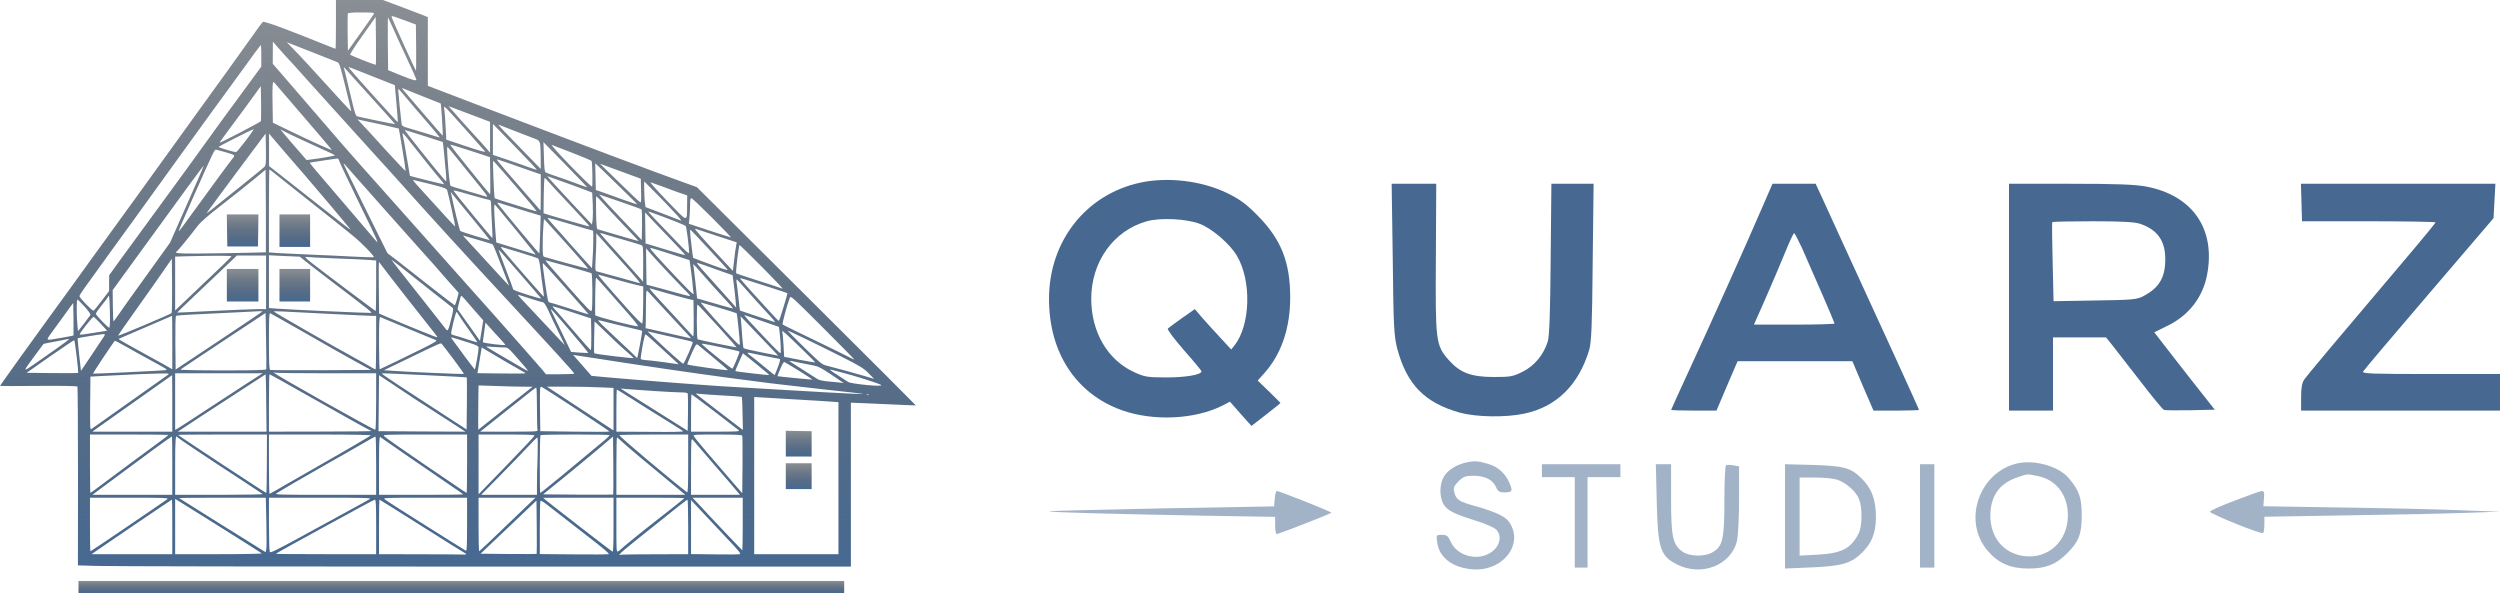 <?xml version="1.0" encoding="UTF-8"?> <svg xmlns="http://www.w3.org/2000/svg" width="2612" height="620" viewBox="0 0 2612 620" fill="none"><path d="M351 25.5C351 39.5 350.8 51 350.5 51C350.3 51 345.2 49 339.3 46.6C298.7 30.2 275.9 21.8 274.6 22.9C273.9 23.5 269.5 29.3 265 35.8C250.5 56.2 229.3 85.7 212 109.5C202.8 122.1 187.1 144 177 158C161.9 179 133.3 218.6 94.5 272C91.1 276.7 81.2 290.4 72.5 302.5C63.7 314.6 53 329.4 48.5 335.5C38.2 349.4 0 402.8 0 403.2C0 403.4 18.1 403.4 40.2 403.2C64.6 403 80.6 403.3 80.9 403.9C81.2 404.4 81.5 446.6 81.5 497.8L81.4 590.7L101.5 591.3C112.5 591.7 294.2 592 505.3 592H889V506.4V420.7L905.8 421.4C915 421.8 930.2 422.5 939.5 422.9C948.9 423.4 956.6 423.6 956.8 423.5C956.9 423.4 905.6 372 842.6 309.4L728.1 195.5L715.8 191.1C683.4 179.5 611.3 152.4 496.5 108.6C481.7 102.9 464.4 96.3 458.3 94L447 89.7V53.8V17.9L443.4 16.4C441.4 15.6 430.8 11.5 419.9 7.4L400 -8.82149e-06H375.5H351V25.5ZM390.7 14.4C390.4 15.2 384.1 24.2 376.8 34.4L363.5 53L363.2 34.3C363.1 24 363.2 15 363.4 14.3C363.8 13.3 367.4 13 377.6 13C388.8 13 391.1 13.2 390.7 14.4ZM431 24.3L434.5 25.6L434.8 50C434.9 63.4 434.8 74.2 434.6 73.9C433.8 73.1 410 20.7 409.4 18.5C408.8 16.2 408.9 16.2 418.2 19.6C423.3 21.5 429.1 23.6 431 24.3ZM392.6 67.7C392.2 68.1 366.9 58.2 365.8 57.1C365.4 56.8 371.2 47.7 378.8 37.1L392.5 17.7L392.8 42.5C392.9 56.1 392.9 67.5 392.6 67.7ZM411.8 32C415.1 39.4 421.6 53.7 426.4 63.8C431.1 73.9 435 82.5 435 83C435 84.8 431.5 83.9 418.5 78.6L405.5 73.3L405.2 45.5C405.1 30.2 405.2 17.8 405.4 18.1C405.6 18.3 408.5 24.6 411.8 32ZM302 62.5C305.6 66.3 312.1 73.5 316.5 78.5C320.9 83.4 329.4 92.9 335.5 99.6C341.5 106.2 353.9 119.9 363 130C372.1 140.1 384.9 154.3 391.5 161.5C398.1 168.6 412.9 185.1 424.5 198C449.3 225.8 487.1 267.2 524.5 307.5C580.5 367.9 600 389.3 600 390.4C600 390.7 593.3 391 585.2 391H570.4L566.5 386.2C561.9 380.8 533.7 348.8 512.9 325.4C505 316.6 492 302 484 293C458.9 264.8 410.4 210.2 394.1 192C379 175.1 370.2 165.2 357.4 150.5C350.4 142.4 316.7 103.3 310 95.6C307.5 92.7 300.9 85 295.3 78.5L285 66.7V55.1L285.1 43.5L290.3 49.5C293.1 52.8 298.4 58.6 302 62.5ZM352.6 65C354.5 65.7 355.6 69.3 360.9 90.7C364.3 104.3 367 115.8 367 116.2C367 116.6 362.4 111.9 356.8 105.7C322.2 67.7 313.9 58.7 307.1 51.8L299.6 44.1L325.1 54.1C339 59.7 351.5 64.6 352.6 65ZM273 58.3V69.6L249.8 101.2C237 118.5 222.6 138.3 217.8 145.1C213 151.9 202.3 166.7 194 178C170.9 209.5 138.8 253.4 125.8 271.3L114.1 287.5L114 295.8V304.1L106.4 314C102.3 319.5 98.4 324.3 97.8 324.6C96.7 325.3 83.1 311.3 83 309.4C83 308.7 85.4 304.9 88.3 300.9C112.2 267.7 124.3 250.9 141 228C151.6 213.4 171.1 186.4 184.3 168C197.6 149.6 213.8 127.1 220.5 118C227.2 108.9 236.5 96.1 241.3 89.5C264.6 57.3 272.2 47 272.6 47C272.8 47 273 52.1 273 58.3ZM374.1 86.6C399.5 114.6 412.9 129.5 412.7 129.7C412.4 129.9 375.4 122.3 373 121.5C371.9 121.2 370.5 117.3 368.7 109.7C367.3 103.6 364.7 92.8 363 85.8C361.4 78.9 359.7 72.3 359.4 71.3C358.9 69.7 359 69.7 360.2 71.1C360.9 72 367.2 78.9 374.1 86.6ZM389.5 79.9L412.5 89L414.2 108.2C415.2 118.7 415.8 127.5 415.6 127.7C415.3 128 369.6 77.3 365.5 72.1C364.2 70.4 364 69.8 365 70.2C365.8 70.5 376.9 74.9 389.5 79.9ZM305.6 108.4C315.4 119.9 328.8 135.4 335.2 142.9C341.6 150.4 346.7 156.6 346.6 156.7C346.2 157.1 325.2 147.6 304.3 137.5L285.1 128.2L284.8 111.3C284.4 89.1 284.7 84.2 286.4 86.1C287.1 86.9 295.7 96.9 305.6 108.4ZM272.6 126.6C272.2 127.6 231.1 149 229.6 149C229.3 149 231.7 145.5 234.9 141.2C244.2 128.8 260.1 107.2 266.6 98.2L272.5 90L272.8 107.7C272.9 117.5 272.8 126 272.6 126.6ZM434 97.6C440.3 100.1 448.8 103.5 452.9 105.1C456.9 106.6 460.3 108 460.5 108.2C460.9 108.6 463 141.4 462.6 141.7C462.5 141.9 453.8 132 443.4 119.8C433 107.7 424.1 97.2 423.5 96.6C423 96 421.8 94.6 421 93.6C419.7 91.8 419.7 91.7 421 92.3C421.8 92.6 427.7 95 434 97.6ZM423.6 101.2C427.4 105.8 431.7 110.9 433.3 112.7C438.4 118.3 459.8 143.5 459.6 143.7C459.5 143.8 452.5 141.7 444 139C435.5 136.4 426.6 133.7 424.3 133.1C421.2 132.2 419.9 131.3 419.6 129.7C419.2 127.7 416 95.6 416 93.7C416 92.3 416.7 93 423.6 101.2ZM486.6 135.5C497 147.1 506.1 157.3 506.8 158.2C507.8 159.4 501.9 157.8 487.2 152.9L466.3 145.9L465.6 132.7C465.2 125.4 464.7 117.5 464.3 115C463.7 109.5 461.4 107.4 486.6 135.5ZM497.3 121.7L512 127.3V143.4V159.5L507.3 154C504.6 151 499.6 145.3 496 141.5C492.4 137.6 485.9 130.4 481.5 125.5C477.2 120.5 472.5 115.2 471.1 113.7L468.5 110.9L475.5 113.5C479.4 114.9 489.1 118.6 497.3 121.7ZM398.4 130.1C408.3 132.3 416.5 134.2 416.6 134.3C417.1 135 424.1 178.2 423.8 178.6C423.5 178.8 414.8 169.7 404.4 158.3C394 146.8 385.3 137.3 385 137C384.7 136.7 382 133.9 379 130.6L373.5 124.7L377 125.5C378.9 125.9 388.6 128 398.4 130.1ZM560.8 177.1C561 177.6 558.1 176.8 554.3 175.4C550.6 174 540.2 170.3 531.3 167.3L515 161.8V145.6V129.5L537.8 152.9C550.3 165.8 560.6 176.7 560.8 177.1ZM539.5 137.5C548.9 141.1 558.1 144.7 560 145.4C564.4 147.1 564.8 148.5 564.9 164L565 176.5L552.8 164C526.1 136.7 519.6 129.8 521 130.3C521.8 130.6 530.2 133.8 539.5 137.5ZM264.4 136.2C260.9 141.9 247.6 159 246.6 159C244.9 159 229 154.3 228.3 153.6C227.8 153.2 262.9 135.4 264.8 135.1C265 135 264.8 135.6 264.4 136.2ZM319 147.8C329.7 152.7 341.2 157.9 344.4 159.4C347.6 160.8 350.1 162.2 349.9 162.4C349.4 162.9 333.6 165.6 325.9 166.5L320.3 167.2L308.7 153.8C302.4 146.5 296.2 139.3 295 137.7L292.8 135L296.2 136.9C298 138 308.3 142.9 319 147.8ZM444.5 142.5C454.4 145.6 462.6 148.3 462.7 148.4C462.9 148.6 463.9 159.3 465.9 180.8C466.3 185.3 466.4 189.2 466.2 189.5C465.7 190 442.8 161.9 423.6 137.1C422.7 136 422.9 135.8 424.5 136.3C425.6 136.6 434.6 139.4 444.5 142.5ZM430.5 150.7C438.3 160.8 455.9 182.6 462.1 189.8C463.2 191.1 464 192.3 463.8 192.5C463.5 192.8 428.8 184.1 428.3 183.7C428.2 183.6 426.7 174.9 425 164.5C423.3 154 421.5 144 421 142.2C420.6 140.5 420.5 139 420.8 139.1C421.2 139.1 425.6 144.3 430.5 150.7ZM276.3 174.3C275.3 175.3 263.5 185 250 195.8C236.5 206.5 223.3 217.2 220.6 219.4C217.9 221.6 215.9 222.9 216.1 222.4C216.3 221.9 221.9 214.3 228.4 205.5C235 196.7 243.5 185.2 247.3 180C251.2 174.8 259.6 163.6 265.9 155.1L277.5 139.6L277.8 156C278 170.4 277.8 172.5 276.3 174.3ZM295.9 157C301.9 163.9 312.8 176.5 320.1 185C332.7 199.6 362.7 235.2 366 239.4C366.8 240.5 363.5 238.2 358.5 234.3C348.2 226.1 315.8 200.7 295.2 184.5L281.1 173.5V156.5V139.5L283.1 142C284.2 143.4 290 150.1 295.9 157ZM613.6 195.7C613.5 195.8 608.9 194.2 603.3 192.1C597.7 189.9 588.2 186.6 582.3 184.6C576.4 182.6 570.9 180.6 570.1 180.1C569 179.4 568.6 175.6 568.3 163.8L567.8 148.5L590.8 172C603.4 184.9 613.7 195.6 613.6 195.7ZM512.2 183.6C512.4 194.3 512.3 203 512 203C511.4 202.9 470.7 152.5 470.3 151.3C470.1 150.8 479.4 153.5 490.9 157.3L511.9 164.2L512.2 183.6ZM598 159.7C608.7 163.8 617.8 167.7 618.1 168.2C618.9 169.4 619.3 195 618.6 195C617.6 195 604 181.7 589.8 166.7C581.4 157.9 575.4 151 576.5 151.4C577.6 151.8 587.3 155.6 598 159.7ZM481.6 170.5C488.8 179.3 497.8 190.5 501.8 195.4C505.8 200.3 509 204.6 509 205.1C509 205.6 507.9 205.5 506.5 205C505.2 204.5 496.7 202 487.8 199.5C478.8 196.9 471.2 194.6 470.8 194.2C469.9 193.3 468.5 179.8 467.5 163.5C467 156.5 467.1 152.9 467.7 153.5C468.3 154 474.5 161.7 481.6 170.5ZM235.5 159C239.9 160.2 243.9 161.6 244.4 162.1C245 162.6 244.6 163.9 243.3 165.2C241.3 167.5 217.2 200.3 198.1 226.7C192.5 234.6 187.5 241.2 187 241.5C186 242.1 189.2 234.5 202.8 203.9C223.9 156.5 224.2 155.9 225.9 156.4C226.8 156.7 231.1 157.8 235.5 159ZM355.1 169.8C355.8 171.8 365.5 192.2 376.6 215C394.2 250.8 396.4 255.8 392.7 251.5C379.5 235.9 339.4 189 331.8 180.2C326.9 174.6 323.3 170 323.7 169.9C324.1 169.9 330.8 168.9 338.5 167.6C346.2 166.4 352.8 165.5 353.2 165.7C353.5 165.9 354.4 167.7 355.1 169.8ZM554.8 178.7L565 182.2V201.3C565 211.7 564.8 220.1 564.7 219.9C564.5 219.7 557.6 211.8 549.4 202.4C527.3 177.1 519 167.3 519 166.6C519 166.3 524.7 168.1 531.8 170.6C538.8 173.1 549.1 176.8 554.8 178.7ZM526.3 180.2C532.1 187 542.3 198.8 548.9 206.4C555.5 214.1 560.8 220.5 560.7 220.7C560.5 220.8 557.7 220.1 554.4 219.1C551.2 218 541.5 215 533 212.4C524.5 209.8 517.2 207.4 516.9 207.1C516.2 206.5 514.6 168 515.3 168C515.5 168 520.4 173.5 526.3 180.2ZM370.6 183.6C376 189.6 390.2 205.6 402 219C413.8 232.4 430.3 250.9 438.5 260C446.8 269.1 456 279.5 459 283C462 286.6 466.3 291.5 468.6 294C470.9 296.5 474.2 300.2 476 302.3L479.2 306L477.5 312.5C476.5 316.1 475.4 319 475.1 319C474.8 319 463.9 310.6 451 300.5C438.1 290.3 422.4 278 416.2 273.2L404.8 264.5L381.9 218.3C369.3 192.8 359 171.7 359 171.3C359 170.9 359.4 171 359.9 171.5C360.3 172.1 365.2 177.5 370.6 183.6ZM651.7 199.4C659.6 207 665.9 213.4 665.7 213.5C665.6 213.6 659.9 211.7 653 209.3C646.1 206.8 636.5 203.4 631.5 201.6L622.5 198.5L622.2 184.5L621.9 170.6L629.7 178C634 182.1 643.9 191.7 651.7 199.4ZM657.5 182.3L669.5 186.7L669.8 199.4C670.1 211.7 670 212.1 668.2 210.8C667.1 210.1 657.4 200.9 646.6 190.3L626.9 171.1L636.2 174.5C641.3 176.3 650.9 179.9 657.5 182.3ZM195.3 213.6L177.7 253.5L157.2 282C132.6 316.1 127.7 323.1 122.6 330.5C120.5 333.6 118.6 336 118.5 335.8C118.3 335.6 118 328.2 117.9 319.3L117.7 303.1L137.2 276.3C195.8 195.6 212.3 173 212.8 173.4C212.9 173.6 205.1 191.7 195.3 213.6ZM277.8 263.6C277.6 263.7 256.5 264.2 230.7 264.6C185.8 265.3 180.9 265 184.9 262.5C186 261.9 198.7 246.3 206.3 236.3C209.7 231.9 216.8 225.6 232.2 213.7C243.9 204.6 258.9 192.7 265.5 187.2L277.5 177.3L277.8 220.3C277.9 244 277.9 263.4 277.8 263.6ZM287.7 181.8C290.9 184.4 305.4 196 320 207.5C369.2 246.3 373.5 249.8 382.4 258.9C387.3 263.9 391 268.3 390.7 268.6C390.4 269 380.7 268.7 369.3 268.1C357.9 267.5 337.5 266.5 324 266C310.5 265.4 295.3 264.7 290.3 264.4L281 263.7V220.4C281 196.5 281.2 177 281.4 177C281.7 177 284.5 179.2 287.7 181.8ZM606.6 196.6L618.7 201.2L619.3 212.8C619.6 219.2 619.5 226.8 619.2 229.6L618.5 234.6L598.5 213.3C587.5 201.5 577 190.1 575.1 188L571.8 184L583.1 188.1C589.4 190.3 600 194.1 606.6 196.6ZM572 188.7C573.1 190.2 582.9 200.7 593.7 212.2C604.5 223.6 613.9 233.9 614.7 234.9C616 236.8 615.9 236.8 612.8 235.9C611 235.4 603.9 233.4 597 231.4C590.1 229.5 580.8 226.8 576.2 225.4L567.9 222.8L568.1 204.4C568.2 194.3 568.6 186 569.1 186C569.5 186 570.8 187.2 572 188.7ZM449.5 192.3C464.8 196.2 466.6 196.9 467.3 199.1C468.6 203.3 475.9 236.4 475.6 236.7C475.4 237 461.9 222.3 435.2 192.8C432.8 190.2 431.2 188 431.7 188C432.1 188 440.2 190 449.5 192.3ZM704.7 222C709.6 227.1 712.6 231 711.5 230.5C710.4 230.1 701.6 226.7 692 223L674.5 216.4L673.8 212C673.5 209.5 673.1 203.4 673.1 198.5L673 189.5L684.5 201C690.8 207.3 699.9 216.8 704.7 222ZM696.5 196.5C704.2 199.4 712.2 202.3 714.3 202.9L718 204.2L717.9 214.8C717.7 232.7 719.3 233 697 209.9C684.6 197 678.5 190 680 190.5C681.4 190.9 688.8 193.6 696.5 196.5ZM493 204C502.6 206.8 511.1 209 511.7 209C512.6 209 513 210.7 513.1 214.2C513.1 217.1 513.5 226 514 234C514.4 242 514.7 248.6 514.5 248.8C514.2 249.1 474.7 201.1 474.2 199.8C473.6 198.5 474.5 198.7 493 204ZM493.3 228C503.5 240.4 511.7 250.6 511.6 250.7C511.2 251.2 481.8 242.2 480.9 241.3C480.2 240.6 474.1 216 471.5 203L471 200.5L472.9 203C473.9 204.4 483.1 215.6 493.3 228ZM670.2 218.8C670.7 219.3 670.9 226.7 670.8 235.3L670.5 250.8L650.9 230.2C640 218.8 630 208.1 628.6 206.3L626 203.2L647.7 210.6C659.6 214.7 669.8 218.4 670.2 218.8ZM630 212.2C633.6 216.2 642.1 225.4 649 232.5C655.9 239.7 662.8 247 664.4 248.7L667.3 251.9L659.9 249.9C654.1 248.3 638.4 243.7 624.3 239.5C623.4 239.2 623 234.3 622.8 222C622.6 212.7 622.7 205 623 205C623.3 205 626.5 208.3 630 212.2ZM744 227.5C755.3 238.8 764.1 248 763.6 248C763.1 248 753.1 244.8 741.2 240.9L719.7 233.8L720.4 227.1C720.7 223.5 721 217.5 721 213.7C721 209 721.4 207 722.3 207C723 207 732.7 216.2 744 227.5ZM549.2 220.6L564.9 225.3L564.3 244.9C564 255.7 563.6 264.6 563.5 264.8C563.2 265.1 527.3 222.1 520.1 212.8C519 211.3 519.9 211.4 526.2 213.5C530.2 214.8 540.6 218 549.2 220.6ZM539.4 240.7C550.7 254.6 559.9 266 559.8 266C559.6 265.9 550.3 263.1 539 259.6L518.5 253.3L517.9 245.9C517.5 241.8 517 232.7 516.6 225.6C516.1 214.8 516.3 212.9 517.4 214.1C518.1 214.9 528 226.9 539.4 240.7ZM687.8 224.6C703.3 230.3 715.4 235.2 716.4 236.1C717.2 236.8 719.9 257.5 720 263.8C720 265.7 717.2 263.2 706.8 252.3C699.5 244.7 689.7 234.6 685.1 229.7C680.4 224.9 677 221 677.4 221C677.8 221 682.5 222.6 687.8 224.6ZM702.4 251.8C710 259.7 716.1 266.3 715.9 266.5C715.6 266.7 707.8 264.5 698.5 261.6C689.1 258.7 679.9 255.9 678 255.4L674.5 254.4L674.2 238.2L674 221.9L681.2 229.7C685.2 234 694.7 243.9 702.4 251.8ZM604.2 236.6C612.4 239 619.2 241 619.5 241C620.2 241 619.9 260.3 619.1 271.3L618.5 280.2L610.4 271.3C606 266.5 598.8 258.4 594.5 253.5C590.2 248.5 583.4 240.8 579.3 236.4C575.3 231.9 572 228 572 227.8C572 227.2 581.7 229.8 604.2 236.6ZM593.9 257C605.4 269.9 614.7 280.6 614.6 280.8C614.3 281 576.9 270.9 568.8 268.4C567.2 267.9 567 266.4 567 256.1C567 249.6 567.3 240.8 567.7 236.6L568.3 228.9L570.6 231.2C571.9 232.5 582.3 244.1 593.9 257ZM749.2 246.5L769.7 253.2L769 257.4C768.5 259.6 767.6 266.3 767 272.2L765.7 283L763.1 280.2C742.2 257.9 732.6 247.3 727.5 241.1C726 239.2 725.9 238.8 727.1 239.2C728 239.6 737.9 242.8 749.2 246.5ZM740.1 259.8C750.2 270.6 759.1 280.3 759.9 281.3C760.9 282.6 758.6 282.1 749.9 279C739.1 275.1 724.9 269.8 724.2 269.4C723.9 269.2 721 244.6 721 241.7C721 240.8 721.2 240 721.4 240C721.6 240 730 248.9 740.1 259.8ZM649.8 250C659.5 252.8 668.5 255.5 669.8 256C672 256.9 672 257.2 672 275.7L671.9 294.5L669.9 292C668.7 290.6 658.7 279.4 647.7 267.1C636.6 254.8 627.3 244.4 627.2 243.9C627 243.4 628 243.4 629.5 244C630.9 244.5 640.1 247.3 649.8 250ZM647.8 271.5C665.5 291 670.1 296.6 668 295.8C667.2 295.5 657.1 292.7 645.5 289.5C634 286.4 623.9 283.6 623.1 283.4C621.9 283 621.8 280.8 622.3 270.8C622.7 264.1 623 255.3 623 251.2V243.8L627.8 249.1C630.4 252 639.4 262.1 647.8 271.5ZM504.3 252C509.7 253.5 514.5 255.1 515 255.6C515.4 256.1 519.4 265.9 523.8 277.5L531.9 298.5L524.8 291C518.2 283.9 490 253.1 485.6 248.3L483.7 246L489.1 247.6C492.1 248.5 498.9 250.5 504.3 252ZM796.4 279.2C809.1 292 818.6 302 817.5 301.6C816.4 301.1 805.2 297.4 792.6 293.4C780 289.4 769.5 285.8 769.2 285.6C768.4 284.7 771.8 256 772.8 256C773 256 783.7 266.4 796.4 279.2ZM543.5 263.9C552.9 266.8 561.2 269.5 562 269.9C563 270.5 563.8 274 564.7 281.6C565.3 287.6 566.5 296.5 567.3 301.3C568 306.1 568.4 310 568.1 309.9C567.5 309.9 532.3 269.6 525.5 261.3C523 258.2 522.8 257.7 524.5 258.2C525.6 258.5 534.2 261.1 543.5 263.9ZM700.7 265.4L720.4 271.8L721.6 280.2C722.3 284.7 723.1 291.9 723.5 296C723.8 300.1 724.3 304.6 724.6 306C725 308.1 724.1 307.5 719 302.5C711.6 295.3 682.2 263.8 680.3 261C679.5 259.9 679.3 259 679.9 259C680.4 259 689.8 261.9 700.7 265.4ZM700.1 287C708.2 295.5 716.2 303.8 717.9 305.4C719.6 307.1 721 308.7 721 309.1C721 309.5 717.7 308.9 713.8 307.8C709.8 306.6 699.5 303.8 691 301.5L675.5 297.4L675.2 278.5L675 259.5L680.2 265.5C683.1 268.8 692.1 278.5 700.1 287ZM544.6 287.6C555.6 300.2 564.9 311.1 565.3 311.7C565.6 312.2 560.4 310.9 553.7 308.8C538 303.7 536 303 536 301.8C536 301.3 532.6 292.2 528.5 281.5C524.4 270.8 521 261.7 521 261.3C521 260.4 521.6 261.1 544.6 287.6ZM241.8 267.9C241.7 268.4 230.3 279.5 216.5 292.5C202.8 305.6 189.6 318.1 187.3 320.3L183 324.4V296.2V268.1L196.3 267.7C228 267 242.1 267.1 241.8 267.9ZM278 295V323H267.8C262.1 323.1 241.3 323.9 221.5 324.9C201.7 325.9 185.4 326.7 185.2 326.6C185.1 326.4 191.4 320.3 199.2 312.9C207 305.5 221 292.2 230.4 283.3L247.5 267H262.8H278V295ZM320.4 273.9C324.3 277.1 335.6 285.8 345.5 293.3C388.5 326 389.2 326.5 387.4 326.9C385.6 327.2 302.1 323.5 288.3 322.4L281 321.8V294.3V266.7L297.1 267.5L313.3 268.2L320.4 273.9ZM350.5 270C365.9 270.5 381.8 271.3 385.8 271.6L393 272.2V298.6C393 313.1 392.8 325 392.5 325C392.1 325 339.5 285.5 325.8 274.8C318.9 269.4 317.6 267.9 320.8 268.5C321.7 268.7 335.1 269.4 350.5 270ZM179.3 327.1C177.7 328.5 123.9 351.3 123.4 350.7C123.2 350.5 131.7 338.3 142.3 323.4C152.9 308.6 165.6 290.5 170.5 283.4L179.5 270.4L179.8 298.4C179.9 313.8 179.7 326.7 179.3 327.1ZM450.5 304C462 313.1 472 321 472.8 321.5C473.9 322.4 473.7 324.3 471.5 333C468.1 346.6 467.9 346.8 465 342.8C463.7 341 455.3 330.3 446.3 319C422 288.4 409 271.8 409 271.4C409 271.2 413.7 274.8 419.4 279.3C425 283.8 439.1 294.9 450.5 304ZM593.8 278.4C606.5 282 617.4 285.1 618 285.5C619.1 286.2 619.3 321 618.2 324.6C617.6 326.3 613.9 322.6 595 301.2C573.1 276.5 569.3 272 570.2 272C570.5 272 581.1 274.9 593.8 278.4ZM397.8 276.1C399.6 278.9 444.1 335.8 454.6 348.8C456.1 350.6 457.1 352.2 456.9 352.4C456.5 352.8 430.3 342.2 406.3 332L396.1 327.6L395.8 300.8C395.6 286.1 395.7 274 396 274C396.3 274 397.1 274.9 397.8 276.1ZM755 283.9L765.4 287.5L766.6 296.5C767.3 301.4 768.1 309.1 768.5 313.5L769.2 321.5L764.9 316.5C762.5 313.8 753.2 303.5 744.3 293.5C735.3 283.6 728 275.2 728 274.8C728 274.4 731.7 275.5 736.3 277.2C740.8 278.9 749.2 281.9 755 283.9ZM591.4 301.5C604.4 316.1 615 328.2 615 328.4C615 328.6 606.1 325.9 595.3 322.4C584.4 318.9 575 316 574.3 316C572.6 316 572.3 314.3 569.5 295.4C567 278.4 566.7 275 567.4 275C567.6 275 578.4 286.9 591.4 301.5ZM734.1 286.7C739.2 292.7 748.5 303 754.7 309.6C760.9 316.3 766 322 766 322.2C766 322.5 759.4 320.8 751.3 318.4C743.1 316 734.7 313.5 732.4 312.9L728.3 311.8L726.6 295.2C725.6 286 724.6 277.9 724.4 277.2C724.2 276.6 724.2 276 724.4 276C724.6 276 729 280.8 734.1 286.7ZM643.1 291.9C652.6 294.6 663.1 297.3 666.3 298L672.1 299.3L672 318C671.9 328.2 671.5 337.2 671.1 337.9C670.6 338.7 665.3 333.4 655.4 322.4C632.6 296.8 624.2 287 625.2 287C625.4 287 633.5 289.2 643.1 291.9ZM635 303.5C641.3 310.6 651.1 321.8 656.8 328.3C662.6 334.8 666.9 340.4 666.6 340.8C665.5 341.9 622 330.7 621.9 329.3C621.8 328.6 621.8 327.1 621.8 326C621.8 303.3 622.2 289.9 622.8 290.2C623.2 290.3 628.7 296.3 635 303.5ZM804.9 300.4C814.5 303.5 822.5 306.1 822.6 306.3C823.1 306.8 814.3 335.5 813.7 335.3C812.9 335 807.8 329.6 786.5 306.1C779.4 298.2 773.4 291.4 773.2 291C772.9 290.1 776.5 291.2 804.9 300.4ZM780.7 303.9C786.4 310.3 795.6 320.5 801.2 326.5C806.9 332.5 810.6 337 809.5 336.6C808.4 336.2 799.9 333.3 790.5 330.3C781.2 327.2 773.4 324.6 773.2 324.5C773 324.3 772.2 318.2 771.5 310.9C770.7 303.5 769.8 296.3 769.5 294.7C769.3 293.2 769.4 292 769.8 292.1C770.2 292.1 775.1 297.4 780.7 303.9ZM697.7 306.6C706.9 309.2 716.8 311.8 719.5 312.5L724.5 313.6L724.8 333C724.9 343.7 724.7 352 724.2 351.5C723.7 350.9 715 341.5 704.9 330.5C679.4 303 677.3 300.6 679.2 301.3C680.1 301.6 688.4 304 697.7 306.6ZM698.6 328C710 340.4 720 351.1 720.7 351.8C721.4 352.5 722 353.3 722 353.4C722 353.6 714.7 352 705.8 349.9C696.8 347.8 686.1 345.4 682 344.5L674.5 342.9L674.7 338.7C674.8 336.4 674.9 327.3 674.9 318.5C675 305 675.2 302.8 676.4 304C677.1 304.8 687.1 315.6 698.6 328ZM554.2 312C560.9 314.2 567 316 567.7 316C568.5 316 570.7 319.7 572.8 324.2C574.8 328.8 579.5 338.8 583.3 346.5L590.1 360.5L586.2 356.5C583 353.2 563.8 332.8 544.1 311.7C542.2 309.7 540.9 308 541.4 308C541.8 308 547.6 309.8 554.2 312ZM114.8 325.4C115.1 335.3 114.8 342 114.2 342.4C113.4 342.9 101 330.2 100.1 327.9C100 327.3 102.6 323.5 105.9 319.4C109.3 315.3 112.3 311.3 112.7 310.5C114 306.8 114.5 310.1 114.8 325.4ZM485 311.9C486.4 313.5 491.4 319.3 496.2 324.8L504.9 334.7L503.2 345.4L501.5 356.1L489.8 339.6L478 323L479.7 316C480.6 312.2 481.6 309 481.9 309C482.2 309 483.6 310.3 485 311.9ZM892.7 375.7C892.5 375.8 888.9 374.1 884.7 371.9C880.5 369.7 863.8 361.6 847.7 353.8C831.7 346.1 818.1 339.5 817.7 339C817 338.4 822.2 318.9 825.2 311.1C826.1 308.7 827.8 310.3 859.5 342C877.9 360.4 892.8 375.5 892.7 375.7ZM88.5 320.5C92.8 325.3 94.9 328.4 94.4 329.2C94 329.9 90.9 334 87.6 338.3L81.5 346L80.9 339.8C79.9 330 79.9 313 80.9 313C81.4 313 84.8 316.4 88.5 320.5ZM750.8 321.4C760.9 324.4 769.3 327 769.6 327.3C770.2 327.8 772.9 354.3 773 359C773 361.2 772.3 360.8 766.7 355C755.7 343.5 731.3 316 732.2 316C732.3 316 740.7 318.4 750.8 321.4ZM76.8 350.5C76.6 350.7 70.3 351.9 62.7 353.2C47.2 356 47.6 356.2 53.8 347.7C55.9 344.9 60.7 338.2 64.5 333C68.3 327.8 72.5 321.9 73.9 320L76.5 316.5L76.8 333.4C76.9 342.7 76.9 350.4 76.8 350.5ZM749.7 340.5C760.7 352.6 769.6 362.6 769.5 362.8C769.1 363.2 730.1 355.2 728.9 354.5C727.8 353.8 727.7 317.7 728.8 318.2C729.2 318.3 738.6 328.4 749.7 340.5ZM598 326.3L617.5 332.7L617.8 349.4C617.9 358.9 617.7 366 617.2 365.8C616.7 365.7 608.9 356.9 600 346.5C591.1 336 582.1 325.8 580.2 323.7C578.2 321.7 577 320 577.6 320C578.1 320 587.3 322.8 598 326.3ZM595.7 345.8C606.3 358.2 614.8 368.5 614.6 368.7C614.4 368.9 610.3 368.7 605.5 368.4L596.7 367.7L587.3 348.1C582.2 337.3 577.3 327.3 576.5 325.7C575.7 324.2 575.4 323 575.8 323.1C576.2 323.1 585.1 333.3 595.7 345.8ZM274 325.5C274 325.8 253.6 339.5 228.8 356L183.5 386.1L183.2 358.4C183.1 339.3 183.3 330.4 184 330C184.6 329.6 192.4 329 201.3 328.6C210.2 328.2 228.8 327.3 242.5 326.6C275.2 324.9 274 324.9 274 325.5ZM345.5 328C366.9 329.1 386.4 330 388.7 330H393V358C393 373.4 392.7 386 392.4 386C392 386 389.2 384.5 386.1 382.6C383 380.8 376.9 377.3 372.5 375C349.6 362.6 286 326.1 286 325.4C286 325.1 290.6 325.2 296.3 325.5C301.9 325.8 324 327 345.5 328ZM478.7 328.2C479.3 329.5 484.1 336.5 489.4 343.9C494.7 351.3 498.8 357.5 498.7 357.6C498.5 357.8 493.9 356.4 488.3 354.6C482.8 352.7 476.9 350.9 475.1 350.5C473.4 350.2 471.8 349.4 471.4 348.9C470.8 347.8 476 326 477 326C477.4 326 478.2 327 478.7 328.2ZM278.2 385.7C277.9 386.7 267.9 387 232.7 387C205.7 387 188 386.6 188.5 386.1C189.1 385.6 209.3 372.1 233.5 356.1L277.5 327L278 355.7C278.3 371.6 278.4 385.1 278.2 385.7ZM317.6 347.2C336.2 357.9 359.6 371.2 369.5 376.6L387.5 386.5L335.5 386.8C306.9 386.9 282.9 386.8 282.3 386.5C281.3 386.2 281 379.2 281 356.4C281 332.4 281.2 326.9 282.3 327.3C283 327.6 298.9 336.5 317.6 347.2ZM796.7 335.6L813.8 341.5L814.4 346C815.8 357.4 816.2 369 815.3 369C814.4 369 803.4 357.6 782 334.6C779 331.3 777.2 328.9 778 329.2C778.8 329.4 787.2 332.3 796.7 335.6ZM180 357.9V385.8L169.8 380C164.1 376.9 152.3 370.3 143.5 365.5C134.7 360.7 126.6 356.1 125.6 355.4C123.8 354.2 123.8 354 125.4 353.4C126.4 353 138.9 347.6 153.3 341.4C167.7 335.2 179.6 330.1 179.8 330C179.9 330 180 342.6 180 357.9ZM105.2 338.2L111.9 345.5L107.7 346.2C91.7 348.9 83.7 350 83.3 349.6C82.4 348.8 96.4 331 97.9 331C98.2 331 101.5 334.3 105.2 338.2ZM417 339.5C427.2 343.7 439.6 348.9 444.5 350.9C449.5 353 454.4 355 455.5 355.4C457.1 356 454.1 357.9 441 364.4C426.7 371.5 399.1 384.9 396.8 385.8C396.4 386 396 373.7 396 358.5C396 336.7 396.3 330.9 397.3 331.3C397.9 331.6 406.8 335.3 417 339.5ZM795.4 353.1C802.1 360 808.7 367 810.3 368.6L813 371.6L795.3 368.1C785.5 366.2 777.2 364.2 776.9 363.7C776.5 363.2 776 358.5 775.6 353.2C775.2 347.8 774.7 340.6 774.4 337L773.8 330.5L778.6 335.5C781.2 338.2 788.8 346.2 795.4 353.1ZM652.1 341C662.2 343.4 670.7 345.4 670.9 345.6C671.2 345.9 668.9 359.5 666.8 369.3L665.8 374.2L658.2 366.8C653.9 362.8 644.8 354.1 637.8 347.6C630.7 341.1 625 335.4 625 334.9C625 334.5 627 334.7 629.3 335.4C631.7 336.1 642 338.6 652.1 341ZM643.5 357.2C647.9 361.3 653.8 366.7 656.7 369.1C659.5 371.5 661.9 373.8 661.9 374.1C662 374.8 621.7 370 620.9 369.1C620.6 368.8 620.6 361.1 620.8 352.1L621.2 335.8L628.4 342.7C632.3 346.5 639.1 353 643.5 357.2ZM522.4 353.8C525.7 357.2 528.1 360.2 527.9 360.4C527 361.2 504.5 358.4 504.5 357.5C504.5 356.9 505.1 352.1 505.9 346.8L507.2 337.1L511.9 342.3C514.4 345.2 519.1 350.3 522.4 353.8ZM840.2 367C846.7 373.2 851.8 378.5 851.7 378.7C851.5 378.8 844.2 377.6 835.3 375.9L819.3 372.8L818.6 360.4C818.2 353.5 817.6 347.1 817.3 346.2C816.7 344.4 821.4 348.7 840.2 367ZM878.9 372.5C898.8 382.6 902.2 384.6 907.4 389.9L913.3 395.9L903.4 392.9C894.3 390.2 872.4 384.2 862.4 381.7C859 380.9 855.3 377.8 840.7 363.4C830.9 353.9 823 345.8 823 345.6C823 344.9 852 358.9 878.9 372.5ZM716.8 355.4C720.3 356.2 723.4 357 723.7 357.4C724.5 358.1 714.9 380 713.8 380C712.9 380 697.2 366 684.5 353.9L676.5 346.2L693.5 350.1C702.9 352.3 713.3 354.7 716.8 355.4ZM108.8 351.3C108.1 352.5 102.3 361.2 96 370.5L84.6 387.5L82.7 370.7C81.7 361.4 81 353.7 81.2 353.4C81.7 353 104.2 349.3 107.8 349.1C109.9 349 110 349.2 108.8 351.3ZM691.5 364.4C698.6 370.9 705.5 377.3 706.8 378.4L709 380.6L692.8 378.3C683.8 377.1 675.1 376.1 673.3 376.1C671.6 376 669.8 375.5 669.5 375C669 374.1 672 356.4 673.7 350.7C674.3 348.5 672.9 347.4 691.5 364.4ZM489.8 358C498.5 360.8 500 361.6 500 363.4C500.1 366.7 496.7 386 496 386C495.6 385.9 477.2 361.3 472.1 354C470.6 351.8 469.4 351.5 489.8 358ZM71.6 354.9C71 355.8 54.7 367.5 36.1 380.3C23.3 389.1 23.3 389.4 36.8 371C41.5 364.7 45.4 359.4 45.5 359.3C45.5 359.2 51.4 358 58.5 356.7C65.7 355.3 71.6 354.2 71.8 354.1C72 354.1 71.9 354.4 71.6 354.9ZM80.1 372.5C81.2 381.7 81.9 389.4 81.7 389.6C81.5 389.9 69.3 389.9 54.5 389.8L27.8 389.5L52.5 372.2C66.2 362.7 77.5 355.1 77.7 355.4C77.9 355.6 79 363.3 80.1 372.5ZM132.7 362.7C139.2 366.5 151.7 373.3 160.3 378C174.5 385.7 175.7 386.5 172.8 386.8C167.9 387.3 97.6 390.7 97.2 390.4C96.7 390.1 119.4 356.1 120.1 356C120.4 356 126.1 359 132.7 362.7ZM473.9 375.4C480 383.6 484.9 390.5 484.6 390.7C484.2 391.1 425.8 388.6 409.8 387.4L401.1 386.8L424.3 375.6C461.8 357.5 460.4 358.1 461.6 359.4C462.2 360 467.7 367.2 473.9 375.4ZM745.8 374C754.1 380.9 760.7 386.6 760.6 386.7C760 387.4 718 381.5 718 380.7C718 380.2 720.1 375.1 722.6 369.3C726.9 359.9 727.4 359.1 729.1 360.2C730 360.9 737.6 367.1 745.8 374ZM753.8 362.9C763.8 365 772.3 367 772.6 367.3C773.1 367.8 766.5 383.9 765.2 385.2C764.7 385.7 739.2 365.3 733.6 359.9C732 358.5 734.2 358.8 753.8 362.9ZM526.1 363C530.6 363 530.7 363 540.1 373.7C553.5 389 553.4 388.8 548 385.8C528.7 374.6 508.4 362.7 508 362.3C507.7 362 510.7 362 514.5 362.4C518.4 362.7 523.6 363 526.1 363ZM527 377.1C536.6 382.7 545.5 387.8 546.7 388.4C548 389 549 389.7 549 390C549 390.3 537.7 390.4 523.9 390.2L498.8 389.9L499.3 387.2C499.6 385.7 500.6 379.7 501.5 373.8L503.3 363L506.4 364.9C508.1 366 517.4 371.4 527 377.1ZM799.3 372C807.4 373.6 814.3 375 814.5 375C815.6 375 814.8 378.4 812.3 384.7C810.9 388.5 809.6 391.6 809.4 391.8C809.3 392 804.5 388.2 798.9 383.5C793.2 378.7 786.8 373.6 784.8 372.1C780.7 369.3 780 368 782.8 368.6C783.7 368.8 791.2 370.3 799.3 372ZM803.6 391.8C803.1 392.2 768.9 388.3 768.4 387.7C768.1 387.5 769.8 383.2 772.1 378.2L776.2 369.1L790.1 380.3C797.7 386.4 803.8 391.6 803.6 391.8ZM623 374.5C669.5 381.8 725 389.9 759.5 394.5C805.7 400.6 807.9 400.9 831.5 403.5C844.2 404.9 859.9 406.7 866.5 407.5C873.1 408.2 883.8 409.4 890.3 410.1C896.7 410.8 901.8 411.5 901.6 411.7C901.2 412.1 838.7 408.7 787 405.5C774.1 404.7 759 403.8 753.5 403.5C729.8 402 659.2 396.5 630.8 393.9L618 392.7L608.4 381.7L598.8 370.8L602.6 371.4C604.8 371.7 613.9 373.1 623 374.5ZM836 379.1C841.2 380.2 847.8 381.5 850.7 382C854.8 382.7 858.5 384.7 868.7 391.5L881.5 400.2L876.5 399.6C873.8 399.3 868.1 398.8 864 398.4C859.5 398 855.5 397 854 396C852.6 395 845.5 390.5 838.3 386C831 381.4 825 377.6 825 377.4C825 376.7 826.3 376.9 836 379.1ZM834.8 387.4C842.7 392.3 848.9 396.4 848.8 396.6C848.5 396.8 814.2 393.5 812.3 393C812.2 393 813.5 389.6 815.2 385.5C816.9 381.3 818.8 378 819.4 378.2C820 378.4 826.9 382.5 834.8 387.4ZM878.5 388.9C892.8 392.5 919.3 400.9 920.7 402.3C922.9 404.4 889.3 401.2 886 399C884.6 398 879.8 394.9 875.3 392C867.1 386.9 865.4 385.4 868.8 386.4C869.7 386.7 874.1 387.8 878.5 388.9ZM341.1 390H393V419.5C393 435.7 392.6 449 392.1 449C389.9 449 286 390.6 286 389.3C286 389 286.7 389.1 287.6 389.4C288.5 389.7 312.5 390 341.1 390ZM175.5 391.6C173.8 392.9 101.9 443.8 96 447.9C94 449.3 94 449.1 94.2 421.4L94.5 393.5L109 392.7C139.6 391.1 158.8 390.3 168 390.2C176.7 390.1 177.3 390.2 175.5 391.6ZM257.9 400.6C248.9 406.4 229.6 419 215 428.6C200.4 438.2 187.3 446.8 185.8 447.6L183 449.1V419.5V390H228.7H274.4L257.9 400.6ZM445.4 392C468.5 393.1 487.5 394.1 487.7 394.3C487.9 394.5 487.9 406.8 487.8 421.7L487.5 448.7L463 432.8C426.6 409.3 399 391 399 390.5C399 389.8 399.3 389.8 445.4 392ZM278.2 425.8L278.5 451H232.1H185.8L211.1 434.3C225.1 425.2 245.7 411.7 257 404.4L277.5 391.1L277.7 395.8C277.9 398.4 278.1 411.9 278.2 425.8ZM320.8 412.9C363.4 437 385.7 449.4 388 450.3C388.8 450.6 365.1 450.9 335.3 450.9L281 451V421C281 404.5 281.3 391 281.6 391C281.9 391 299.6 400.8 320.8 412.9ZM180 421.5V451H138.3H96.5L102.4 446.7C118.3 435.4 179.5 392.1 179.8 392C179.9 392 180 405.3 180 421.5ZM433 416.6C437.1 419.2 450.8 428.1 463.4 436.2L486.3 451L440.9 450.8L395.5 450.5V445C395.5 442 395.7 428.8 395.8 415.7L396 392L410.8 401.8C418.9 407.3 428.9 413.9 433 416.6ZM546.4 404L556.5 404.1L554 406C552.6 407 539.8 417.1 525.6 428.4C511.4 439.7 499.8 449 499.7 449C499.5 449 499.6 433.1 499.8 413.6L500 402.7L518.2 403.3C528.1 403.7 540.9 404 546.4 404ZM602 427.4C621 439.9 636.6 450.4 636.8 450.8C636.9 451.2 620.7 451.3 600.8 451L564.5 450.5L564.2 427.1C564 405.2 564.1 403.8 565.7 404.2C566.7 404.5 583 414.9 602 427.4ZM626.8 404.7L641 405.3V427.5V449.7L618.3 434.8C605.7 426.6 590.1 416.3 583.5 411.9L571.5 404H592C603.3 404 618.9 404.3 626.8 404.7ZM561 426.4C561 438.2 561.3 448.5 561.6 449.4C562.2 450.8 559.1 451 532 451H501.7L506.6 447.1C509.3 444.9 520.7 435.8 532 426.9C543.3 418 554.1 409.4 556 407.9C557.9 406.3 559.8 405.1 560.3 405C560.7 405 561 414.6 561 426.4ZM682.8 408.5C695 409.3 708 410 711.6 410C715.9 410 718.2 410.4 718.6 411.3C718.8 412 718.9 421 718.8 431.3L718.5 450.1L688 430.9C671.2 420.4 655.5 410.5 653 408.9L648.5 405.9L654.5 406.5C657.8 406.8 670.5 407.7 682.8 408.5ZM658.7 415.8C666.3 420.7 681.5 430.2 692.5 437C703.5 443.8 713 449.8 713.7 450.4C714.6 451.2 705.1 451.4 679.5 451.2L644 451V429C644 416.9 644.2 407 644.4 407C644.7 407 651.1 411 658.7 415.8ZM753.5 413.1C765.1 413.7 774.7 414.4 775 414.7C775.3 414.9 775.7 422.8 775.8 432.2L776.2 449.2L769.8 444.4C744.2 424.8 728.4 412.6 727.5 411.8C726.9 411.1 727.6 411 729.5 411.4C731.2 411.7 742 412.4 753.5 413.1ZM746.7 430.1C759.8 440.1 771.2 448.9 772 449.6C773.2 450.8 769.5 451 747.7 451H722V431.5C722 420.8 722.2 412 722.5 412C722.8 412 733.7 420.2 746.7 430.1ZM907.7 412.6C907.4 412.9 906.5 413 905.8 412.7C905 412.4 905.3 412.1 906.4 412.1C907.5 412 908.1 412.3 907.7 412.6ZM834 417.5C848 418.3 863.2 419.2 867.8 419.6L876 420.2V499.6V579H832H788V496.9V414.8L798.3 415.4C803.9 415.7 820 416.7 834 417.5ZM176 454.4C176 454.8 169.2 459.9 138.5 482.4C132.5 486.9 120.2 496 111.2 502.7C102.2 509.5 94.7 515 94.5 515C94.2 515 94 501.3 94 484.5V454H135C157.6 454 176 454.2 176 454.4ZM278.8 484.5C278.8 501.3 278.5 515 278.2 515C277.3 515 188 456.2 186.1 454.4C185.9 454.2 206.6 454 232.3 454H278.9L278.8 484.5ZM387.5 454.9C386.3 455.9 355.8 473.8 338.5 483.5C331.9 487.2 316.5 496 304.3 503.1C292.1 510.2 281.9 516 281.6 516C281.3 516 281 502 281 485V454H334.7C365.8 454 388 454.4 387.5 454.9ZM488 484.5C488 501.3 487.8 515 487.6 515C487.3 515 480 510.2 471.3 504.2C462.6 498.3 451 490.4 445.5 486.7C423.7 471.9 402.9 457.3 401.3 455.7C399.7 454.1 402.1 454 443.8 454H488V484.5ZM558.4 455.2C557.4 456.8 548 466.9 531.4 484C524.2 491.4 514.2 501.8 509.1 507L500 516.5V485.2V454H529.6C552.9 454 559 454.3 558.4 455.2ZM636.9 454.7C636.9 455.2 634.5 457.5 631.7 459.9C600.2 486.3 565.3 515 564.5 515C563.7 515 563.9 455.4 564.7 454.7C565.6 453.7 637 453.8 636.9 454.7ZM719 484.6C719 509 718.7 515.1 717.8 514.3C702.6 502.9 647.2 456.2 647.1 454.7C647 454.3 663.2 454 683 454H719V484.6ZM775.5 455.3C775.8 456 775.9 469.7 775.8 485.9L775.5 515.3L766.4 504.9C743.2 478.2 726.2 458.2 724.9 455.7C724 454.1 725.4 454 749.5 454C769.2 454 775.2 454.3 775.5 455.3ZM180 486.5V517H138.3H96.5L103.6 511.7C107.5 508.9 117.6 501.3 126.1 495C150.8 476.5 179 456 179.7 456C179.9 456 180 469.7 180 486.5ZM185.5 456.9C186.1 457.9 218.9 479.8 253.5 502.3C264.5 509.5 273.9 515.7 274.5 516.2C275 516.6 254.6 517 229.2 517H183V486.5C183 458.5 183.4 453.6 185.5 456.9ZM393 486.5V517H339.8C294.9 517 286.9 516.8 288.5 515.7C292.1 513.2 319.2 497.4 342.5 484.2C355.2 477.1 371.4 467.8 378.5 463.7C385.7 459.5 391.8 456.1 392.3 456.1C392.7 456 393 469.7 393 486.5ZM427.5 477.6C443.6 488.7 462.9 501.9 470.4 507C477.9 512 484 516.3 484 516.5C484 516.8 464.2 517 440 517H396V486.4C396 463.5 396.3 456.1 397.2 456.6C397.8 457 411.5 466.4 427.5 477.6ZM640.7 516.7C640.5 516.9 623.9 516.9 603.8 516.8L567.4 516.5L587.4 500.3C598.5 491.3 614.9 477.7 624 470.1L640.5 456.1L640.8 486.2C640.9 502.8 640.9 516.5 640.7 516.7ZM561.7 476.7C561.3 487.5 561 501 561 506.7V517H531.9H502.7L521.7 497.7C532.1 487.2 545.1 473.7 550.6 467.8C556 462 560.9 457.1 561.4 457.1C561.9 457 562 465 561.7 476.7ZM650.8 462.3C655.7 466.9 678.5 486.1 707.9 510.2L716.1 517H680.1H644V487C644 470.5 644.3 457 644.6 457C644.9 457 647.7 459.4 650.8 462.3ZM746.5 485.9C758.1 499.2 768.8 511.7 770.3 513.6L773.2 517H747.6H722V487.2C722.1 459 722.2 457.6 723.8 459.5C724.7 460.7 735 472.5 746.5 485.9ZM175 521.4C173.1 523 95.2 576 94.5 576C94.2 576 94 563.4 94 548V520H135.2C170 520 176.2 520.2 175 521.4ZM278.3 545.8C278.6 560 278.6 572.8 278.2 574.2L277.5 576.9L271.5 573.2C264.7 569.1 187.7 520.9 187.1 520.4C186.9 520.2 207.1 520 232.2 520H277.7L278.3 545.8ZM386.5 521.3C385.4 522.1 375.5 527.5 364.5 533.5C353.5 539.5 330.6 551.9 313.6 561.3C289.8 574.3 282.5 577.9 281.9 576.8C281.4 576.1 281 563 281 547.7V520H334.7C379.7 520 388.1 520.2 386.5 521.3ZM488 548.1C488 570.2 487.7 576 486.8 575.4C483.5 573.5 460 558.7 446.5 550.2C438.3 545 425.4 536.9 418 532.2C410.6 527.5 403.4 522.8 402.1 521.8C399.8 520.1 401 520 443.9 520H488V548.1ZM557 522.3C555.6 523.6 542.5 536.2 527.8 550.3C513.2 564.5 500.9 576 500.6 576C500.3 576 500 563.4 500 548V520H529.7H559.5L557 522.3ZM641 548.6C641 571.2 640.7 577 639.8 576.3C637.6 575 574.7 526.3 571 523.1L567.5 520.1L604.3 520H641V548.6ZM715 520.5C715 520.8 700 532.8 683.6 545.5C672.3 554.2 649.1 573.1 648.5 574C648.2 574.5 647 575.5 645.9 576C644 577 644 576.5 644 548.5V520H679.5C699 520 715 520.2 715 520.5ZM776 547.5C776 562.6 775.8 575 775.6 575C775.3 575 735.8 533.4 732.5 529.5C732 528.9 729.7 526.5 727.5 524.2L723.6 520H749.8H776V547.5ZM273.5 578.1C274 578.6 256.7 579 228.7 579H183V550.1V521.2L227.8 549.2C252.4 564.6 272.9 577.6 273.5 578.1ZM180 550.5V579H137.8H95.7L101.1 575.2C115.4 565.2 179.2 522 179.7 522C179.9 522 180 534.8 180 550.5ZM393 550.5V579H340.3C311.4 579 287.9 578.8 288.1 578.6C288.8 577.9 319.7 560.8 341.5 549C353.1 542.7 368.8 534.2 376.5 529.9C384.2 525.7 391.1 522.2 391.8 522.1C392.7 522 393 528.3 393 550.5ZM439.7 549.1C463.2 564 483.5 576.7 484.8 577.3C487.8 578.7 487.6 579.6 484.3 579.4C482.7 579.3 462.3 579.1 438.8 579.1L396 579V550.5C396 534.8 396.2 522 396.4 522C396.7 522 416.1 534.2 439.7 549.1ZM611.7 558.5C631.1 573.5 637.2 578.6 635.8 579C634.7 579.3 618.2 579.4 598.9 579.2L564 578.9V552.1C564 537.3 564.3 524.5 564.6 523.6C565 522.5 567.6 524.1 575.4 530.3C581.1 534.8 597.4 547.5 611.7 558.5ZM719 550.5V579L685.8 579.1C667.5 579.1 651.2 579.3 649.6 579.5L646.8 579.9L649.1 577.3C651.2 575.1 668.9 560.8 708.5 529.3C713.5 525.4 717.8 522.1 718.3 522.1C718.7 522 719 534.8 719 550.5ZM560.7 578.7C560.5 578.9 547.2 578.9 531.2 578.8L502.1 578.5L531.3 550.8L560.5 523L560.8 550.7C560.9 565.9 560.9 578.5 560.7 578.7ZM758.6 561.5C771.9 575.4 774.4 578.6 772.9 579C771.8 579.3 759.9 579.4 746.5 579.2L722 578.9V550.7V522.5L732.3 533.5C737.9 539.5 749.8 552.1 758.6 561.5Z" fill="url(#paint0_linear_4780_84)"></path><path d="M237.2 240.7L237.5 257.5H253.5H269.5L269.8 240.7L270 224H253.5H237L237.2 240.7Z" fill="url(#paint1_linear_4780_84)"></path><path d="M292 241V258H308H324V241V224H308H292V241Z" fill="url(#paint2_linear_4780_84)"></path><path d="M237 298V315H253.5H270V298V281H253.5H237V298Z" fill="url(#paint3_linear_4780_84)"></path><path d="M292 298V315H308H324V298V281H308H292V298Z" fill="url(#paint4_linear_4780_84)"></path><path d="M821 463.5V477H834.5H848V463.7V450.5L834.5 450.3L821 450.1V463.5Z" fill="url(#paint5_linear_4780_84)"></path><path d="M821 497.5V511H834.5H848V497.5V484H834.5H821V497.5Z" fill="url(#paint6_linear_4780_84)"></path><path d="M82 613.5V620H482H882V613.5V607H482H82V613.5Z" fill="url(#paint7_linear_4780_84)"></path><path d="M1191 190.904C1134.39 203.187 1096 252.317 1096 312.195C1096 368.426 1124.02 411.223 1171.81 428.495C1205.01 440.394 1248.39 438.283 1277.37 423.697L1285.05 419.667L1296.18 432.334L1307.5 445L1322.67 433.293C1330.92 426.768 1337.83 421.394 1337.83 421.011C1337.83 420.819 1332.45 415.445 1325.93 409.112L1314.03 397.597L1320.75 390.112C1338.6 370.345 1348 343.093 1348 310.851C1348 273.811 1338.6 250.206 1314.03 225.257C1301.55 212.59 1295.22 208.176 1281.98 201.651C1255.3 188.793 1219.79 184.571 1191 190.904ZM1253.57 233.893C1266.24 238.691 1285.24 255.004 1292.34 267.286C1307.7 293.195 1306.54 339.255 1290.04 360.557L1286.39 365.163L1275.07 352.881C1268.73 346.164 1260.1 336.568 1255.88 331.77L1248.39 322.942L1234.96 332.346C1227.66 337.527 1221.14 342.325 1220.18 343.285C1219.22 344.244 1226.89 354.224 1236.87 365.739C1247.05 377.254 1255.3 387.233 1255.3 388.001C1255.3 391.456 1239.18 394.334 1218.83 394.334C1198.68 394.334 1195.8 393.759 1184.86 388.769C1157.22 376.102 1140.14 346.931 1140.14 312.195C1140.14 273.428 1163.37 240.994 1198.11 231.206C1212.31 227.176 1239.56 228.519 1253.57 233.893Z" fill="#476991"></path><path d="M1455.15 270.839C1455.91 342.598 1456.48 351.209 1459.92 364.604C1470.04 401.918 1488.56 420.863 1525.42 431.196C1542.41 435.788 1573.15 436.362 1592.63 432.153C1626.24 425.072 1649.34 402.301 1660.42 365.56C1662.71 357.524 1663.47 340.493 1664.05 273.709L1665 192H1642.85H1620.89L1620.13 270.839C1619.74 325.376 1618.79 351.974 1617.07 356.949C1612.68 370.727 1603.32 382.017 1591.29 388.141C1580.79 393.499 1578.31 393.881 1560.74 393.881C1537.06 393.881 1525.42 389.48 1513.58 376.085C1500.02 360.585 1499.64 356.949 1500.21 268.925L1500.59 192H1477.3H1454L1455.15 270.839Z" fill="#476991"></path><path d="M1841.35 216.273C1825.62 252.97 1785.33 342.61 1764.42 387.716C1754.25 409.696 1746 427.853 1746 428.235C1746 428.618 1756.74 429 1769.6 429H1793.39L1804.32 403.198L1815.45 377.395H1875.31H1935.36L1946.29 403.198L1957.42 429H1981.21C1994.26 429 2005 428.618 2005 428.235C2005 427.471 1962.98 335.538 1926.34 256.028C1916.75 235.004 1906.2 212.069 1902.93 204.806L1896.99 192H1874.54H1851.9L1841.35 216.273ZM1882.79 259.277C1897.56 292.534 1916.75 337.067 1916.75 338.023C1916.75 338.596 1897.75 339.169 1874.73 339.169H1832.53L1844.61 311.838C1851.13 296.93 1860.34 275.523 1864.95 264.056C1869.55 252.779 1873.77 243.605 1874.54 243.605C1875.12 243.605 1878.76 250.677 1882.79 259.277Z" fill="#476991"></path><path d="M2099 310.5V429H2121.99H2144.99V390.774V352.548H2172.58H2200.37L2206.88 360.576C2210.33 365.163 2223.55 381.982 2236.01 398.037C2248.47 414.283 2259.58 427.853 2260.92 428.235C2262.07 428.809 2274.53 428.809 2288.51 428.618L2314 428.044L2302.69 413.71C2296.37 405.873 2282.19 387.716 2271.08 373.381L2250.76 347.197L2264.75 340.316C2286.98 329.422 2301.54 310.5 2305.95 287.182C2315.15 239.209 2290.81 204.041 2242.14 194.867C2230.64 192.765 2211.87 192 2163 192H2099V310.5ZM2236.01 233.857C2254.21 239.973 2262.45 251.823 2262.26 271.127C2262.26 289.858 2255.94 300.561 2239.84 309.162C2232.75 312.985 2228.92 313.367 2188.87 313.94L2145.56 314.705L2144.61 273.803C2144.03 251.441 2143.84 232.71 2144.22 232.137C2144.41 231.564 2163.39 231.181 2186.57 231.181C2217.04 231.181 2230.45 231.946 2236.01 233.857Z" fill="#476991"></path><path d="M2404.58 211.495L2405.15 231.181H2475C2513.29 231.181 2544.65 231.755 2544.65 232.328C2544.65 232.902 2534.84 244.943 2522.91 259.086C2439.02 358.091 2410.35 392.303 2407.46 396.508C2405.15 399.948 2404.19 405.109 2404.19 415.048V429H2508.1H2612V409.887V390.774H2539.84C2477.69 390.774 2467.69 390.392 2469.04 388.098C2469.81 386.569 2500.98 349.873 2537.92 306.677L2605.27 227.932L2606.23 209.966L2607.19 192H2505.59H2404L2404.58 211.495Z" fill="#476991"></path><path d="M1530.99 483.407C1520.92 485.913 1512.6 491.311 1508.72 497.674C1504.08 505.193 1503.69 518.11 1507.76 526.015C1511.44 532.956 1517.83 536.426 1541.06 543.753C1551.13 546.837 1561.01 551.079 1563.14 553.2C1568.56 558.598 1567.98 567.66 1561.39 574.215C1547.84 587.518 1522.47 582.505 1515.31 565.153C1512.98 559.948 1511.44 558.791 1506.59 558.791C1500.59 558.791 1500.4 558.984 1501.56 566.503C1503.5 581.927 1516.47 592.338 1536.41 594.652C1568.75 598.508 1592.76 569.588 1577.08 545.873C1573.01 539.704 1563.33 535.077 1542.61 529.1C1524.22 524.087 1521.31 522.159 1519.37 514.062C1518.21 509.82 1519.18 507.699 1523.83 502.879C1528.86 497.867 1531.19 497.095 1539.71 497.095C1551.52 497.095 1559.84 501.337 1563.14 509.049C1564.88 513.29 1566.62 514.447 1571.65 514.447C1579.98 514.447 1580.76 513.29 1577.27 505C1572.82 494.589 1565.26 487.648 1554.42 484.563C1544.16 481.479 1540.09 481.286 1530.99 483.407Z" fill="#476991" fill-opacity="0.5"></path><path d="M2109.04 483.874C2068.15 492.123 2049.64 544.114 2076.83 575.576C2087.82 588.43 2100.55 593.994 2119.07 593.994C2137.01 594.186 2147.81 589.965 2159.57 578.262C2171.91 565.984 2175 558.118 2175 538.55C2175 519.941 2172.3 512.459 2161.5 499.605C2151.28 487.519 2127.36 480.42 2109.04 483.874ZM2129.68 497.495C2148.58 501.524 2160.54 517.255 2160.54 538.55C2160.54 565.409 2139.9 584.401 2114.44 580.948C2093.22 578.07 2079.53 561.572 2079.53 538.742C2079.53 518.598 2088.79 505.361 2106.92 499.03C2119.26 494.809 2117.53 495.001 2129.68 497.495Z" fill="#476991" fill-opacity="0.5"></path><path d="M1611 491.75V498.5H1628.16H1645.33V545.75V593H1652H1658.67V545.75V498.5H1675.84H1693V491.75V485H1652H1611V491.75Z" fill="#476991" fill-opacity="0.5"></path><path d="M1730.96 524.101C1732.11 573.073 1734.61 580.816 1752.09 589.72C1777.82 602.882 1809.32 590.301 1814.89 564.556C1816.04 558.943 1817 539.392 1817 521.004V487.323L1811.05 486.161C1807.78 485.581 1804.32 485.581 1803.36 486.161C1802.4 486.742 1801.64 503.195 1801.64 522.746C1801.64 563.008 1799.91 570.75 1789.73 576.751C1781.28 581.977 1765.34 581.59 1757.85 576.364C1747.67 569.008 1745.94 560.878 1745.94 520.81V485H1738.07H1730L1730.96 524.101Z" fill="#476991" fill-opacity="0.5"></path><path d="M1865 539.404V594L1892.23 592.842C1924.4 591.492 1933.92 588.791 1945.73 577.216C1956.77 566.219 1960.96 553.487 1959.82 534.773C1958.87 519.147 1954.3 508.922 1944.59 499.469C1933.54 488.665 1926.31 486.736 1894.13 485.772L1865 485V539.404ZM1918.88 501.012C1927.83 503.52 1939.06 513.166 1942.3 521.462C1945.92 530.143 1945.73 549.821 1941.92 557.345C1933.92 573.165 1924.02 578.181 1898.89 579.531L1880.23 580.496V539.596V498.89H1896.03C1904.6 498.89 1914.88 499.855 1918.88 501.012Z" fill="#476991" fill-opacity="0.5"></path><path d="M2006 539V593H2013.5H2021V539V485H2013.5H2006V539Z" fill="#476991" fill-opacity="0.5"></path><path d="M1331.83 520.937L1331.18 529.062L1214.14 531.141C1149.75 532.464 1096.67 533.786 1096.01 534.164C1094.93 535.298 1161.93 536.999 1262.22 538.888L1332.26 540.022V549.282C1332.26 554.573 1333.13 558.352 1334.22 557.974C1344.88 554.573 1391 536.432 1391 535.676C1391 534.542 1336.61 513 1334 513C1333.13 513 1332.26 516.59 1331.83 520.937Z" fill="#476991" fill-opacity="0.5"></path><path d="M2334.81 523.047C2320.5 528.349 2309 533.65 2309 534.597C2309 536.869 2361.92 558.266 2364.31 556.941C2365.18 556.562 2365.83 552.586 2365.83 548.041V539.899L2456.49 538.384C2506.16 537.627 2561.68 536.491 2579.47 535.733L2612 534.597L2569.71 533.082C2546.5 532.136 2490.76 530.81 2446.08 530.242L2364.74 528.917L2365.39 520.774C2366.04 515.094 2365.39 512.822 2363.22 513.011C2361.71 513.011 2348.91 517.555 2334.81 523.047Z" fill="#476991" fill-opacity="0.5"></path><defs><linearGradient id="paint0_linear_4780_84" x1="478.4" y1="592" x2="478.4" y2="0" gradientUnits="userSpaceOnUse"><stop stop-color="#476991"></stop><stop offset="1" stop-color="#151F2B" stop-opacity="0.5"></stop></linearGradient><linearGradient id="paint1_linear_4780_84" x1="253.5" y1="257.5" x2="253.5" y2="224" gradientUnits="userSpaceOnUse"><stop stop-color="#476991"></stop><stop offset="1" stop-color="#151F2B" stop-opacity="0.5"></stop></linearGradient><linearGradient id="paint2_linear_4780_84" x1="308" y1="258" x2="308" y2="224" gradientUnits="userSpaceOnUse"><stop stop-color="#476991"></stop><stop offset="1" stop-color="#151F2B" stop-opacity="0.5"></stop></linearGradient><linearGradient id="paint3_linear_4780_84" x1="253.5" y1="315" x2="253.5" y2="281" gradientUnits="userSpaceOnUse"><stop stop-color="#476991"></stop><stop offset="1" stop-color="#151F2B" stop-opacity="0.5"></stop></linearGradient><linearGradient id="paint4_linear_4780_84" x1="308" y1="315" x2="308" y2="281" gradientUnits="userSpaceOnUse"><stop stop-color="#476991"></stop><stop offset="1" stop-color="#151F2B" stop-opacity="0.5"></stop></linearGradient><linearGradient id="paint5_linear_4780_84" x1="834.5" y1="477" x2="834.5" y2="450.1" gradientUnits="userSpaceOnUse"><stop stop-color="#476991"></stop><stop offset="1" stop-color="#151F2B" stop-opacity="0.5"></stop></linearGradient><linearGradient id="paint6_linear_4780_84" x1="834.5" y1="511" x2="834.5" y2="484" gradientUnits="userSpaceOnUse"><stop stop-color="#476991"></stop><stop offset="1" stop-color="#151F2B" stop-opacity="0.5"></stop></linearGradient><linearGradient id="paint7_linear_4780_84" x1="482" y1="620" x2="482" y2="607" gradientUnits="userSpaceOnUse"><stop stop-color="#476991"></stop><stop offset="1" stop-color="#151F2B" stop-opacity="0.5"></stop></linearGradient></defs></svg> 